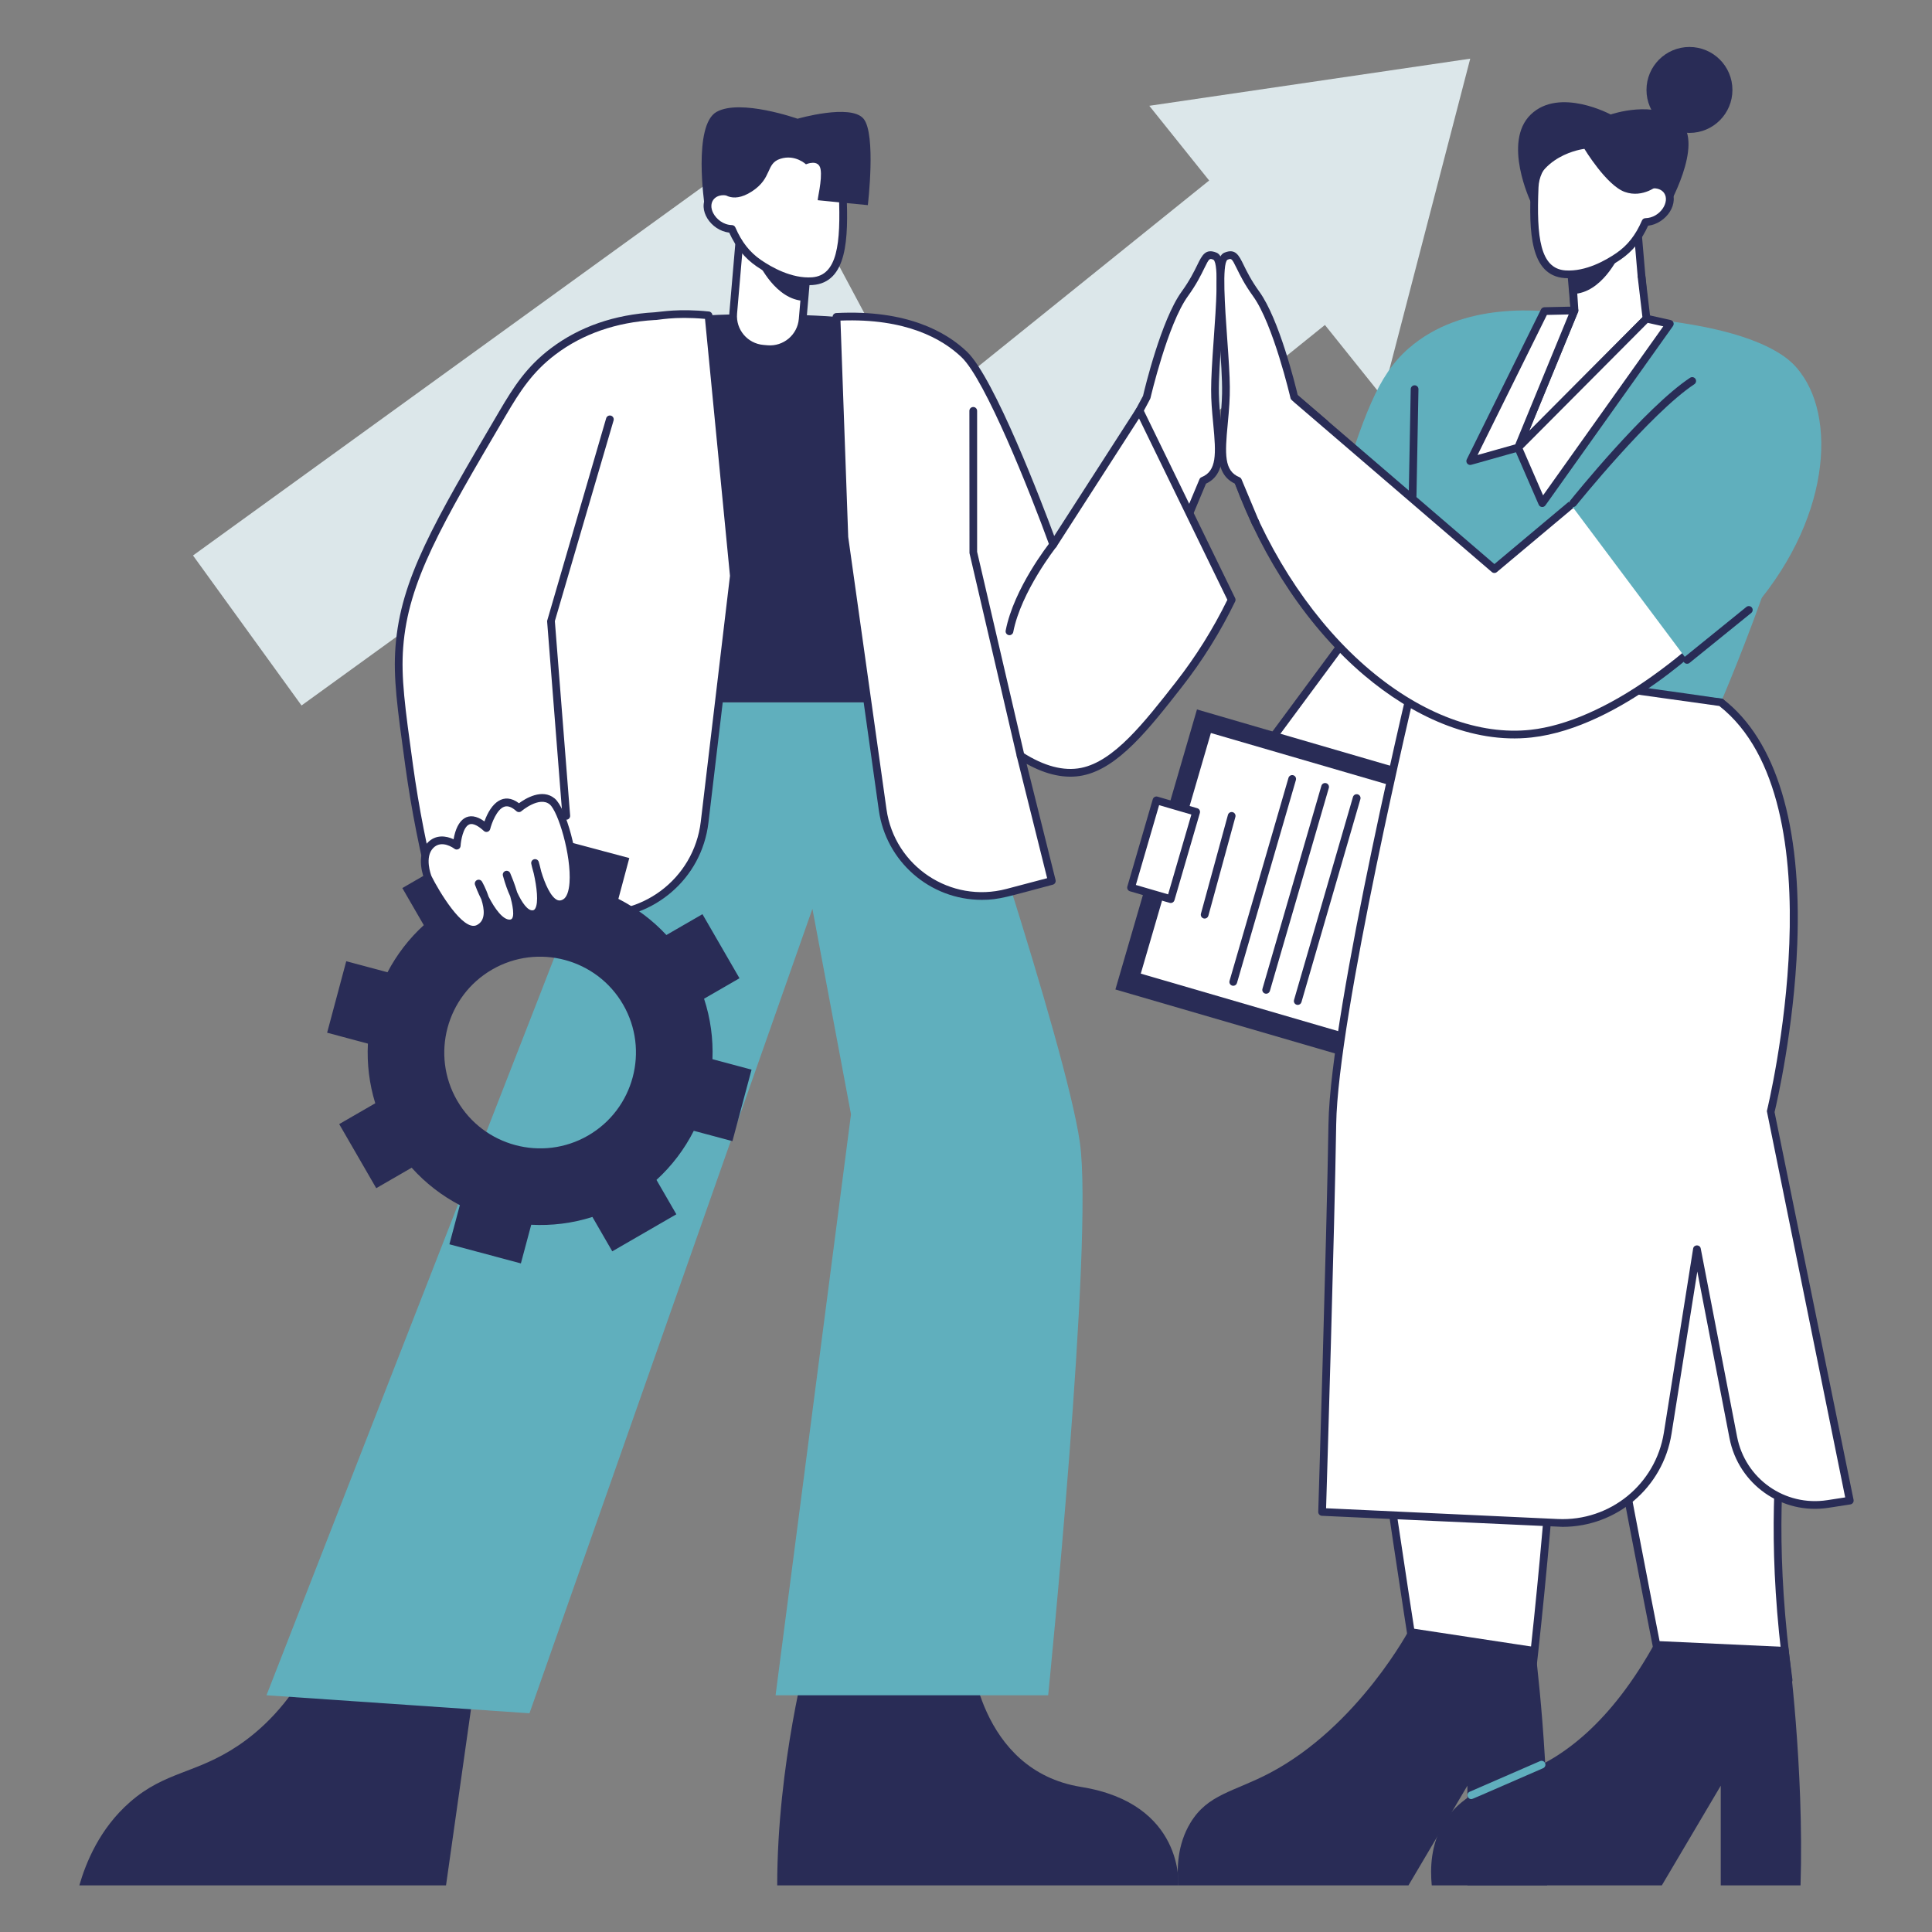 <?xml version="1.0" encoding="UTF-8"?> <svg xmlns="http://www.w3.org/2000/svg" id="Collaboration" viewBox="0 0 2000 2000"><rect x="0" y="0" width="2000" height="2000" fill="#808080" stroke="none"/><defs><style>.cls-1{fill:#60afbd;}.cls-1,.cls-2,.cls-3,.cls-4{stroke-width:0px;}.cls-2{fill:#292c56;}.cls-3{fill:#dce7ea;}.cls-4{fill:#fff;}</style></defs><path class="cls-3" d="M1521.98,60.74c-110.74,16.26-221.49,32.52-332.23,48.78l61.96,77.33-300.91,242.34-153.08-286.74L199.8,575.04l112.34,155.27,419.97-303.83,158.65,297.17,480.8-387.24,59.45,74.2c30.33-116.62,60.65-233.25,90.97-349.87Z"></path><path class="cls-4" d="M1585.1,337.53c-53.93-8.03-83.36,6.76-97.37,16.4-17.42,11.98-39.91,35.88-69.41,188.4-8.8,45.49-14.54,83.38-18.13,109.42-55.92,75.61-111.83,151.23-167.75,226.84,10.8,18.43,21.6,36.85,32.41,55.28,51.07-22.69,142.76-72.23,217.31-171.56,133.84-178.32,109.47-379.91,102.94-424.78Z"></path><path class="cls-2" d="M1261.4,935.9l-32.41-55.28c-.81-1.38-.72-3.11.23-4.4l167.15-226.02c4.98-36.01,11.05-72.55,18.02-108.62,29.24-151.19,52.02-177.83,71.06-190.94,25.37-17.45,59.09-23.2,100.23-17.06,1.74.26,3.11,1.63,3.37,3.38,10.62,72.92,21.78,260.57-103.7,427.76-55.65,74.15-131.34,133.91-218.89,172.82-1.85.82-4.04.13-5.08-1.63ZM1237.23,878.85l29.26,49.91c84.92-38.38,158.34-96.71,212.48-168.85,122.01-162.57,112.93-344.9,102.6-418.84-37.73-5.12-68.53.31-91.57,16.16-12.82,8.82-36.68,25.23-67.74,185.86-7.02,36.27-13.1,73.01-18.09,109.21-.22,1.61.28.45-166.93,226.55Z"></path><path class="cls-1" d="M1458.44,360.41c-33.03,28.68-46.57,70.81-73.66,155.08-15.44,48.04-24.85,88.63-30.5,116.24,46.3,7.27,92.6,14.54,138.9,21.82,32.48-70.88,64.95-141.77,97.43-212.65,13.93-38.27,27.86-76.54,41.79-114.81-37.37-6.37-118.24-14.05-173.95,34.33Z"></path><path class="cls-4" d="M1257.78,265.23c-13.13-5.37-9.74,9.18-31.35,39.07-21.6,29.89-39.4,106.94-39.4,106.94-8.8,16.38-17.6,32.76-26.4,49.14l66.34,81.22c6.13-14.65,12.26-29.29,18.39-43.94,26.13-10.59,13.26-47.44,12.42-90.23-.85-42.79,13.13-136.83,0-142.2Z"></path><path class="cls-2" d="M1223.88,544.13l-66.34-81.21c-1.02-1.25-1.19-3-.43-4.43l26.14-48.67c1.74-7.42,18.8-78.62,39.93-107.86,8.44-11.67,12.94-20.89,16.23-27.62,4.95-10.13,8.54-17.44,19.87-12.81h0c10.16,4.15,9.4,30.16,5.23,88.5-1.49,20.91-3.04,42.54-2.74,57.32.82,41.55,13.96,80.65-13.35,93.34l-17.77,42.45c-1.16,2.78-4.88,3.32-6.79.99ZM1165.43,459.92l60.43,73.98,15.82-37.79c.41-.98,1.2-1.76,2.19-2.16,15.89-6.44,15.02-24.1,12.1-54.75-2.84-29.87-3.24-36.19.59-89.74,2.16-30.3,5.43-76.07-.35-80.55-4.11-1.68-4.38-1.72-9.59,8.95-3.42,6.99-8.09,16.56-16.93,28.79-20.88,28.89-38.56,104.73-38.74,105.49-.18.81.09.13-25.5,47.78ZM1256.27,268.94h0ZM1256.17,268.89s0,0,0,0h0Z"></path><rect class="cls-2" x="1189.01" y="782.91" width="389.23" height="301.93" transform="translate(316.48 -349.77) rotate(16.24)"></rect><rect class="cls-4" x="1206.79" y="794.63" width="329.73" height="267.44" transform="translate(314.45 -346.64) rotate(16.24)"></rect><path class="cls-2" d="M1492.54,1106.85l-317.69-92.4c-2.12-.62-3.34-2.84-2.72-4.96l74.81-256.77c.61-2.1,2.8-3.34,4.96-2.72l316.57,92.24c2.12.62,3.34,2.84,2.72,4.96l-74.81,256.77c-.5,1.71-2.06,2.88-3.84,2.88ZM1180.93,1007.89l308.89,90,72.57-249.08-308.89-90-72.57,249.08Z"></path><rect class="cls-4" x="1157.54" y="858.27" width="94.04" height="42.78" transform="translate(23.06 1790.06) rotate(-73.76)"></rect><path class="cls-2" d="M1211.95,934.79c-.89,0-.07.15-42.2-12.13-2.12-.62-3.34-2.84-2.72-4.96l26.31-90.29c.61-2.1,2.8-3.34,4.96-2.72l41.08,11.97c2.12.62,3.34,2.84,2.72,4.96l-26.31,90.29c-.5,1.71-2.06,2.88-3.84,2.88ZM1175.83,916.1l33.4,9.73,24.07-82.61-33.4-9.73-24.07,82.61Z"></path><path class="cls-2" d="M1247.06,950.9c-2.65,0-4.55-2.52-3.86-5.05l27.96-102.3c.58-2.13,2.78-3.37,4.91-2.8,2.13.58,3.39,2.78,2.8,4.91l-27.96,102.3c-.49,1.78-2.1,2.95-3.86,2.95Z"></path><path class="cls-2" d="M1276.66,1020.48c-2.67,0-4.59-2.56-3.84-5.12l61-210.11c.62-2.12,2.83-3.35,4.96-2.72,2.12.61,3.34,2.83,2.73,4.95l-61,210.11c-.51,1.75-2.11,2.89-3.84,2.89Z"></path><path class="cls-2" d="M1310.73,1028.7c-2.67,0-4.59-2.56-3.84-5.12l61-210.11c.62-2.12,2.83-3.34,4.96-2.72,2.12.61,3.34,2.83,2.73,4.96l-61,210.11c-.51,1.75-2.11,2.88-3.84,2.88Z"></path><path class="cls-2" d="M1343.42,1040.27c-2.67,0-4.59-2.56-3.84-5.12l61-210.11c.62-2.12,2.83-3.35,4.96-2.73,2.12.61,3.34,2.83,2.73,4.96l-61,210.11c-.51,1.75-2.11,2.89-3.84,2.89Z"></path><rect class="cls-4" x="1627.09" y="219.43" width="72.17" height="134.89" transform="translate(3344.81 430.1) rotate(175.08)"></rect><path class="cls-2" d="M1633,361.17c-2.06,0-3.81-1.58-3.98-3.66l-11.56-134.39c-.19-2.2,1.44-4.14,3.64-4.33l71.9-6.19c2.19-.19,4.14,1.44,4.33,3.64l11.56,134.39c.19,2.2-1.44,4.14-3.64,4.33l-72.24,6.2ZM1625.77,226.41l10.88,126.43,63.93-5.5-10.88-126.43-63.93,5.5Z"></path><path class="cls-1" d="M1632.39,326.08s212.25-1.21,236.55,70.47c24.3,71.68-87.48,330.48-87.48,330.48h-311.04s-18.22-320.16,0-360.55c18.22-40.4,161.97-40.4,161.97-40.4Z"></path><path class="cls-2" d="M836.42,1709.08s-31.85,116.56-31.85,242.67h415.28s6.37-84.71-100.64-101.91c-107-17.2-114.65-140.76-114.65-140.76h-168.15Z"></path><path class="cls-2" d="M492.92,1731.61l-31.2,220.14H82.11c6.83-23.46,20.88-58.64,52.45-86.26,36.47-31.91,68.17-29.11,111.78-58.32,22.03-14.75,52.48-41.28,78.57-91.53,56,5.33,112.01,10.65,168.01,15.98Z"></path><path class="cls-1" d="M983.61,727.03s119.68,353.56,134.26,455.62c14.58,102.06-32.8,572.26-32.8,572.26h-282.19l78.07-601.42c-13.31-70.89-26.63-141.78-39.94-212.67-97.63,277.59-195.27,555.17-292.9,832.76-90.74-6.22-181.48-12.44-272.23-18.66,398.19-1020.88,324.59-828.59,396.7-1027.89h311.04Z"></path><path class="cls-4" d="M1468.18,683.28s-74.98,404.05-71.17,518.43c3.81,114.38,71.17,537.57,71.17,537.57h116.92c10-87.82,17.39-170.03,22.87-245.91,7.9-109.36,11.32-188.63-30.5-299.28,32.71-155.68,65.42-311.37,98.13-467.05l-207.42-43.75Z"></path><path class="cls-2" d="M1585.1,1743.27h-116.92c-1.97,0-3.64-1.43-3.95-3.37-.67-4.23-67.44-424.75-71.21-538.06-3.78-113.5,70.48-515.24,71.23-519.29.41-2.22,2.59-3.65,4.76-3.18l207.42,43.75c2.16.46,3.54,2.57,3.09,4.74l-97.88,465.9c40.68,108.19,38.6,185.56,30.34,299.89-5.91,81.75-13.61,164.54-22.89,246.07-.23,2.02-1.94,3.55-3.97,3.55ZM1471.6,1735.27h109.93c9.09-80.27,16.64-161.74,22.46-242.2,8.21-113.62,10.28-190.36-30.25-297.58-.66-1.75-.61-.16,97.13-465.37l-199.49-42.08c-7.79,42.52-73.91,406.98-70.36,513.53,3.58,107.44,64.22,493.45,70.59,533.7Z"></path><path class="cls-4" d="M1781.46,727.03c12.38,17.33,28.94,44.32,40.02,80.08,25.06,80.87,2.35,113.93-16.67,375.53,9.5,18.62,22.51,47.31,32.41,83.88,40.06,147.96-20.89,216.33,14.3,472.75h-129.68c-43.29-219.31-85.68-449.33-92.89-491.82-19.31-113.7-34.38-286.78-7.62-531.87,53.38,3.82,106.76,7.63,160.14,11.45Z"></path><path class="cls-2" d="M1851.52,1743.27h-129.68c-1.91,0-3.55-1.35-3.92-3.23-44.05-223.15-86.29-452.9-92.91-491.92-26.59-156.58-29.17-335.9-7.65-532.97.23-2.14,2.09-3.77,4.26-3.55l160.14,11.45c1.19.08,2.28.7,2.97,1.66,18.06,25.27,31.71,52.6,40.58,81.22,25.35,81.83,2.63,114.68-16.42,375.89,13.59,26.81,24.43,54.95,32.2,83.65,40.21,148.53-20.64,217.93,14.41,473.26.33,2.4-1.53,4.54-3.96,4.54ZM1725.13,1735.27h121.81c-33.79-252.25,25.86-322.02-13.59-467.71-7.72-28.53-18.53-56.49-32.11-83.11-.33-.65-.48-1.38-.43-2.11,19-261.31,41.58-294.22,16.84-374.06-8.44-27.23-21.34-53.26-38.36-77.41l-154.41-11.04c-20.98,194.83-18.29,372.1,8,526.94,6.59,38.8,48.44,266.41,92.24,488.48Z"></path><path class="cls-2" d="M1588.9,1705.05s16.54,124.94,12.73,246.7h-82.6v-103.19l-61,103.19h-238.17c-1.67-17.37-1.17-42.15,12.38-64.64,18.05-29.95,44.92-32.07,82.18-51.68,92.06-48.46,145.36-150,145.36-150l129.13,19.62Z"></path><path class="cls-2" d="M1851.18,1705.05s16.54,124.94,12.73,246.7h-82.6v-103.19l-61,103.19h-238.17c-1.67-17.37-1.17-42.15,12.38-64.64,20.2-33.52,57.83-42.26,82.18-51.68,39.19-15.17,90.11-49.81,137.64-136.68,45.62,2.1,91.23,4.2,136.85,6.3Z"></path><path class="cls-4" d="M1468.18,683.28s-87.05,360.21-88.96,480.3c-1.91,120.09-10.59,401.59-10.59,401.59,81.25,3.77,162.51,7.54,243.76,11.31,56.1,2.6,105.19-37.37,114-92.83,10.09-63.48,20.18-126.96,30.27-190.44,12.54,64.92,25.07,129.84,37.61,194.76,8.8,45.58,52.07,76.04,97.95,68.95,7.55-1.17,15.11-2.33,22.66-3.5l-81.97-402.22s80.09-322.19-51.45-424.16l-313.28-43.75Z"></path><path class="cls-2" d="M1617.59,1580.6l-249.14-11.44c-2.18-.1-3.88-1.94-3.81-4.12.09-2.81,8.71-282.84,10.59-401.52,1.89-119.16,88.2-477.57,89.07-481.18.48-2,2.42-3.3,4.44-3.02,314.56,43.93,313.84,43.51,315.18,44.55,54.85,42.52,81.34,130.22,76.6,253.63-3.35,87.41-21.32,164.66-23.5,173.76l81.79,401.35c.45,2.22-1.04,4.4-3.31,4.75l-22.66,3.5c-48.22,7.46-93.23-24.23-102.49-72.14l-33.3-172.44-26.7,167.99c-8.86,55.76-56.83,96.32-112.75,96.32ZM1372.76,1561.35l239.82,11.13c54.2,2.54,101.36-35.95,109.87-89.46l30.27-190.44c.7-4.39,7.03-4.53,7.88-.13l37.61,194.76c8.43,43.66,49.47,72.56,93.41,65.75l18.52-2.86-81.09-399.88c.79-3.19,77.61-319.44-49.19-419.38l-308.62-43.1c-8.99,37.62-86.22,363.94-88,475.89-1.76,111.04-9.41,363.13-10.47,397.71Z"></path><path class="cls-2" d="M821.64,326.08c-186.26-7.17-247.62,32.23-267.19,72.45,0,0-22.68,46.62,118.12,328.5h311.04s18.23-320.16,0-360.55c-18.22-40.4-161.97-40.4-161.97-40.4Z"></path><path class="cls-4" d="M1759.21,411.24c-70.74,59.31-141.49,118.61-212.23,177.92-69.05-59.31-138.1-118.61-207.15-177.92l-58.33,86.42c62.25,168.93,193.48,273.99,303.6,261.79,91.16-10.1,183.71-102.31,188.08-106.75,27.16-27.56,45.52-54.37,57.19-73.71-23.72-55.92-47.44-111.83-71.17-167.75Z"></path><path class="cls-2" d="M1412.77,699.53c-57.21-48.27-105.17-119.48-135.02-200.49-.44-1.21-.28-2.55.44-3.62l58.33-86.42c1.37-2.02,4.15-2.32,5.92-.8l204.57,175.71,209.63-175.74c2.04-1.71,5.2-.99,6.25,1.5l71.17,167.75c.5,1.18.41,2.53-.26,3.63-16.34,27.09-35.77,52.14-57.76,74.45-3.92,3.98-97.12,97.57-190.49,107.92-62.36,6.91-124.26-22.97-172.77-63.89ZM1285.97,498.19c29.43,78.94,76.24,148.21,131.96,195.22,54.4,45.9,113.62,67.95,166.73,62.06,36.78-4.07,79.91-23.02,124.71-54.78,48.43-34.34,85.59-71.35,116.52-122.03l-68.26-160.89-208.09,174.45c-1.5,1.26-3.69,1.24-5.18-.03l-203.74-174.99-54.66,80.99Z"></path><path class="cls-1" d="M1746.5,358.5c-42.79,51.05-85.57,102.09-128.36,153.14,42.77,57.17,85.55,114.35,128.32,171.52,25.77-21.43,51.54-42.85,77.31-64.28,77.69-98.04,75.91-205.97,28.03-245.94-32.9-27.46-83.45-19.4-105.3-14.44Z"></path><path class="cls-4" d="M1179.62,425.04c-29.77,46.23-59.53,92.47-89.3,138.7-13.2-36.33-64.16-170.06-92.1-196.77-13.13-12.56-51.03-43.08-132.32-38.92l8.16,228.07,39.66,282.16c8.65,61.51,69.08,101.67,129.14,85.81l45.97-12.14-32.32-129.58c22.35,14.3,44.07,20.36,63.45,16.47,35.35-7.09,67.31-47.94,100.4-90.23,26.58-33.98,43.9-65.5,54.65-87.69-31.8-65.3-63.6-130.59-95.39-195.89Z"></path><path class="cls-2" d="M1016.43,931.52c-54.13,0-99.25-39.98-106.66-92.68l-39.7-282.57-8.16-228.07c-.08-2.18,1.61-4.03,3.79-4.14,73.28-3.74,114.03,19.7,135.29,40.03,28.35,27.11,77.94,157.43,90.32,190.75l84.96-131.95c1.63-2.53,5.56-2.46,6.96.41l95.39,195.88c.54,1.1.54,2.39,0,3.49-15.18,31.34-33.72,61.09-55.1,88.41-33.92,43.36-65.96,84.31-102.76,91.69-17.75,3.55-37.23-.49-58.03-12.03l29.99,120.24c.53,2.12-.74,4.28-2.86,4.84-46.76,12.34-55.25,15.7-73.43,15.7ZM878.06,555.77l39.63,281.95c8.31,59.11,66.44,97.74,124.15,82.5l42.16-11.13-31.36-125.75c-.87-3.49,2.97-6.29,6.04-4.34,22.14,14.18,42.5,19.53,60.51,15.92,33.9-6.8,65.05-46.61,98.03-88.77,20.63-26.37,38.57-55.04,53.35-85.22l-91.43-187.74-85.45,132.72c-1.79,2.77-5.99,2.31-7.12-.8-20.83-57.32-66.67-171.88-91.11-195.25-19.74-18.88-57.43-40.62-125.41-37.99l8.02,223.9Z"></path><rect class="cls-4" x="762.01" y="220.84" width="72.17" height="140.65" rx="33.93" ry="33.93" transform="translate(27.9 -67.35) rotate(4.92)"></rect><path class="cls-2" d="M797.14,365.54c-2.17,0-3.36-.15-7.57-.51-20.88-1.79-36.33-20.15-34.54-41.04l6.24-72.52c1.79-20.84,20.2-36.31,41.04-34.54l4.29.37c20.89,1.79,36.33,20.16,34.54,41.04l-6.24,72.52c-1.7,19.74-18.31,34.68-37.76,34.68ZM794.55,357.43c16.42,1.41,30.97-10.81,32.38-27.26l6.24-72.52c1.42-16.48-10.77-30.96-27.25-32.39l-4.29-.37c-16.37-1.39-30.97,10.81-32.38,27.26l-6.24,72.52c-1.42,16.48,10.77,30.96,27.25,32.39l4.29.37Z"></path><path class="cls-4" d="M872.36,200.93c-.47-11.25-5.39-21.85-13.64-29.51-8.01-7.44-19.71-15.47-34.99-18.71-6.98-1.48-22.39-4.67-39.46,2.73-.87.38-17.55,7.84-26.64,23.03-3.51,5.86-5.65,12.55-6.52,19.72-6.53-.62-12.61,1.57-16.04,6.48-8.71,12.48,5.12,31.96,22.51,32.35,7.29,16.88,16.53,27.59,27.84,35.38,12.27,8.45,33.68,20.29,55.52,18.67,30.65-2.27,33.51-40.65,31.43-90.13Z"></path><path class="cls-2" d="M783.14,275.68c-12.26-8.44-21.28-19.56-28.25-34.86-18.99-2.26-33.4-23.7-23.1-38.45,3.47-4.96,9.24-7.91,15.89-8.25,1.18-6.5,3.37-12.45,6.52-17.7,9.87-16.49,27.74-24.32,28.49-24.65,18.36-7.95,34.83-4.46,41.87-2.97,13.48,2.86,25.89,9.48,36.88,19.7,9.1,8.44,14.39,19.9,14.91,32.27h0c1.95,46.25.83,91.63-35.13,94.29-20.53,1.51-41.3-7.8-58.09-19.37ZM738.25,220.47c3.09,6.09,10.29,12.33,19.42,12.54,1.56.04,2.96.98,3.58,2.41,6.48,15.02,14.88,25.71,26.44,33.67,10.72,7.38,31.86,19.5,52.96,17.98,26.02-1.93,29.9-34.32,27.72-85.97h0c-.43-10.25-4.82-19.75-12.36-26.74-9.92-9.21-21.06-15.18-33.1-17.73-6.29-1.34-21.02-4.46-37.04,2.48-.17.07-16.25,7.12-24.8,21.41-3.14,5.25-5.15,11.35-5.98,18.14-.26,2.15-2.15,3.79-4.35,3.5-11.43-1.06-17.67,8.08-12.48,18.31Z"></path><path class="cls-2" d="M785.41,272.39s17.44,38.21,47.15,39.07l1.74-20.25s-30.41-.43-48.89-18.82Z"></path><path class="cls-4" d="M1371.66,438.58l-31.83-27.34s-17.79-77.04-39.4-106.94c-21.6-29.89-18.22-44.44-31.35-39.07-13.13,5.37.85,99.41,0,142.2s-13.72,79.64,12.42,90.23l18.39,43.94,71.77-103.02Z"></path><path class="cls-2" d="M1299.89,545.6c-1.56,0-3.05-.92-3.69-2.46l-17.77-42.45c-27.3-12.67-14.17-51.37-13.35-93.34.29-14.77-1.25-36.4-2.74-57.32-4.17-58.35-4.93-84.35,5.23-88.5,11.36-4.64,14.92,2.68,19.87,12.81,3.29,6.73,7.79,15.95,16.23,27.62,20.54,28.43,37.24,96.52,39.75,107.1l30.84,26.48c1.68,1.44,1.87,3.96.43,5.64-1.44,1.68-3.96,1.88-5.64.43-33.61-28.86-32.69-27.62-33.12-29.47-.18-.76-17.86-76.6-38.74-105.49-8.84-12.23-13.52-21.8-16.93-28.79-5.24-10.72-5.48-10.63-9.66-8.92-5.72,4.29-2.45,50.17-.28,80.53,3.51,49.14,3.73,56.72.59,89.74-2.92,30.65-3.8,48.3,12.1,54.75.99.4,1.78,1.18,2.19,2.16l18.39,43.94c1.1,2.63-.84,5.54-3.69,5.54Z"></path><path class="cls-4" d="M733.48,326.43c-35.93-3.67-55.57,1.56-55.57.83-25.26,1.43-67.21,7.78-105.14,36.4-24.87,18.77-38.04,39.59-52.45,64.1-67.89,115.51-101.71,173.28-106.92,242.01-2.4,31.72,1.78,62.05,10.15,122.73,7.76,56.23,18.28,102.39,26.69,134.71,24.33-2.02,48.67-4.05,73-6.07-.98,3.16-1.95,6.32-2.92,9.48,27.39,4.86,54.79,9.73,82.18,14.59,61.52,10.92,119.56-32.15,126.92-94.2,10.09-84.95,20.18-169.91,30.27-254.86-8.74-89.9-17.47-179.81-26.21-269.71Z"></path><path class="cls-2" d="M621.86,950.93c-13.36,0-12.76-.49-102.24-16.37-2.36-.42-3.83-2.82-3.12-5.11l1.18-3.84-67.11,5.58c-1.99.2-3.71-1.09-4.2-2.98-11.49-44.2-20.5-89.67-26.78-135.17-8.4-60.88-12.62-91.43-10.18-123.57,5.3-69.91,39.44-128,107.46-243.73,14.91-25.36,28.31-46.27,53.49-65.26,29.58-22.32,65.69-34.84,107.32-37.2,7.44-.54,24.92-4.01,56.21-.82,1.89.2,3.39,1.7,3.57,3.59l26.2,270.57-30.27,254.86c-7.03,59.22-57.45,99.44-111.54,99.44ZM525.48,927.47l77.72,13.8c59.32,10.52,115.15-30.91,122.25-90.73l30.22-254.43-25.85-266c-32.72-2.94-48.87,1.54-52.29,1.19-39.76,2.36-74.2,14.32-102.35,35.56-24,18.11-36.96,38.35-51.41,62.93-67.39,114.67-101.22,172.22-106.38,240.28-2.37,31.29,1.8,61.56,10.12,121.88,6.08,44.07,14.74,88.12,25.75,130.99l69.64-5.79c2.75-.27,5,2.41,4.15,5.16l-1.59,5.16Z"></path><path class="cls-2" d="M765.52,1012.68l-38.34-66.33-37.33,21.57c-14.45-15.53-31.33-28.08-49.7-37.41l11.3-42.23-74.01-19.8-11.42,42.71c-20.36-.82-40.98,1.83-60.99,8.19l-22.2-38.41-66.33,38.34,22.2,38.41c-15.5,14.16-28.09,30.71-37.55,48.75l-42.71-11.42-19.8,74.01,42.23,11.3c-1.1,20.58,1.36,41.46,7.6,61.74l-37.33,21.57,38.34,66.33,36.67-21.19c14.4,16.07,31.37,29.06,49.89,38.77l-10.83,40.49,74.01,19.8,10.7-40.01c21.11,1.13,42.56-1.47,63.34-8.08l20.57,35.59,66.33-38.34-20.57-35.59c16.1-14.7,29.06-31.99,38.62-50.84l40.01,10.7,19.8-74.01-40.49-10.83c.84-20.9-1.95-42.08-8.68-62.58l36.67-21.19ZM608.79,1175.51c-47.38,27.38-108.2,11.11-135.58-36.27-27.38-47.38-11.11-108.2,36.26-135.58,47.38-27.38,108.2-11.11,135.58,36.27,27.38,47.38,11.11,108.2-36.27,135.58Z"></path><path class="cls-4" d="M443.04,908.68s-8.97-21.66,2.5-33.57c11.47-11.9,27.27.3,27.27.3,0,0,2.45-44.21,30.77-18.2,0,0,10.18-41.72,33.62-20.55,0,0,20.98-18.2,34.45-7,13.47,11.2,33.75,92.31,13.6,104.67-20.16,12.35-31.36-40.95-31.36-40.95,0,0,14.6,49.94-1.43,52.87-16.02,2.93-27.99-40.79-27.99-40.79,0,0,21.29,49.23,3.9,50.49-17.39,1.26-32.87-41.27-32.87-41.27,0,0,20.89,36.06-.18,46.57-21.07,10.51-52.28-52.57-52.28-52.57Z"></path><path class="cls-2" d="M490.31,966.43c-19.45,0-42.23-38.55-50.85-55.98-.04-.08-.08-.16-.11-.24-.41-.98-9.82-24.24,3.31-37.87,8.49-8.82,19.39-7.07,26.9-3.53,3.51-20.81,15.18-30.68,31.94-18.49,6.8-19.2,19.84-30.82,35.76-18.8,6.63-4.89,24.04-15.66,36.94-4.94,12.02,10,25.32,60.04,23.32,87.77-.86,11.9-4.29,19.77-10.2,23.39-7.2,4.42-15.66,3.46-23.4-7.59-.09,8.78-2.03,18.44-10.76,20.03-1.74.32-7.33.67-14.03-5.77.12,8.05-2.46,14.95-10.49,15.53-7.5.61-14.37-4.94-20.1-12.22-1.26,12.18-10.5,18.72-18.25,18.72ZM446.7,907.05c7.39,14.88,32.65,57.66,46.84,50.62,9.45-4.71,7.98-16.52,4.76-26.58-3.63-7.22-5.96-13.4-6.55-15.05-.71-1.95.19-4.11,2.06-4.99,1.88-.87,4.12-.17,5.15,1.62.29.5,4.04,7.04,6.8,15.48,6.35,12.44,15.02,24.46,22.32,23.81,6.18-.45,1.76-18.14.11-24.06-2.61-5.62-5.18-12.64-7.57-21.39-.55-2.02.55-4.13,2.53-4.83,1.98-.69,4.16.25,5,2.19,1.22,2.83,4.54,10.79,7.22,19.84,4.93,10.73,11.05,19.52,16.38,18.61.63-.12,1.46-.41,2.25-1.7,3.73-6.04,1.61-22.75-1.43-36.29-1.49-5.07-2.35-8.96-2.59-10.12-.44-2.11.86-4.18,2.94-4.7,2.09-.52,4.21.69,4.81,2.76.34,1.15,1.4,4.89,2.56,9.96,3.69,12.34,9.83,26.53,16.63,29.46,1.26.54,3.28,1.05,6.24-.76,3.48-2.13,5.75-8.22,6.39-17.14,2.05-28.41-11.83-73.87-20.46-81.04-10.7-8.87-29.09,6.79-29.28,6.95-1.53,1.32-3.8,1.3-5.3-.05-4.59-4.15-8.7-5.71-12.23-4.61-8.09,2.49-13.55,17.93-14.82,23.14-.72,2.94-4.34,4.07-6.59,2-4.43-4.06-10.62-8.53-15.05-6.73-6.51,2.65-8.75,17.29-9.02,22.21-.18,3.23-3.91,4.9-6.44,2.94-.52-.4-13.14-9.83-21.94-.69-9.12,9.47-2.34,27.59-1.72,29.16Z"></path><path class="cls-2" d="M746.55,198.22s10.12,13.99,31.73,0c21.6-13.99,14.14-28.92,29.55-33.84,15.41-4.92,26.48,5.72,26.48,5.72,0,0,13.23-5.88,15.14,5.08,1.91,10.96-3.65,31.93-2.86,32.09.79.16,51.79,5.08,51.79,5.08,0,0,8.74-73.55-4.45-89.44-13.18-15.89-68.31,0-68.31,0,0,0-59.25-20.95-83.88-7.06-24.62,13.89-12.39,96.5-12.39,96.5,0,0,5.01-16.35,17.2-14.13Z"></path><polygon class="cls-4" points="1628.31 296.87 1629.92 321.37 1571.55 463.35 1704.45 329.82 1699.39 286.88 1628.31 296.87"></polygon><path class="cls-2" d="M1567.85,461.83l58.02-141.12-1.55-23.58c-.14-2.2,1.53-4.11,3.73-4.25,2.18-.14,4.11,1.52,4.25,3.73,1.74,26.49,1.82,25.07,1.32,26.29l-50.73,123.39,117.36-117.91-4.83-41.02c-.26-2.2,1.31-4.18,3.5-4.44,2.19-.27,4.18,1.31,4.44,3.5l5.06,42.94c.14,1.21-.28,2.43-1.14,3.29l-132.9,133.53c-3.04,3.05-8.2-.29-6.54-4.34Z"></path><path class="cls-4" d="M1588.65,193.77c.47-11.25,5.39-21.85,13.64-29.51,8.01-7.44,19.71-15.47,34.99-18.71,6.98-1.48,22.39-4.67,39.46,2.73.87.38,17.55,7.84,26.64,23.03,3.51,5.86,5.65,12.55,6.52,19.72,6.53-.62,12.61,1.57,16.04,6.48,8.71,12.48-5.12,31.96-22.51,32.35-7.29,16.88-16.53,27.59-27.84,35.38-12.27,8.45-33.68,20.29-55.52,18.67-30.65-2.27-33.51-40.65-31.43-90.13Z"></path><path class="cls-2" d="M1619.78,287.89c-35.96-2.66-37.07-48.04-35.12-94.29.52-12.37,5.82-23.83,14.91-32.27,10.99-10.21,23.4-16.83,36.88-19.69,7.04-1.49,23.51-4.99,41.88,2.97.76.33,18.68,8.27,28.48,24.64,3.15,5.26,5.33,11.2,6.52,17.7,6.65.34,12.42,3.29,15.89,8.26,10.34,14.8-4.17,36.2-23.1,38.45-6.98,15.3-16,26.41-28.25,34.86-16.84,11.59-37.59,20.88-58.09,19.37ZM1638.11,149.47c-12.05,2.55-23.18,8.52-33.1,17.72-7.54,7-11.93,16.5-12.36,26.75h0c-2.17,51.65,1.71,84.05,27.72,85.98,21.11,1.53,42.24-10.59,52.96-17.98,11.55-7.95,19.95-18.65,26.43-33.67.62-1.43,2.02-2.38,3.58-2.41,15.1-.34,25.73-16.87,19.32-26.06-2.44-3.5-7.07-5.27-12.38-4.79-2.16.24-4.09-1.34-4.35-3.5-.83-6.8-2.85-12.91-5.98-18.15-8.5-14.2-24.64-21.34-24.81-21.41-12.46-5.4-24.43-5.17-37.03-2.48ZM1588.65,193.77h.04-.04Z"></path><path class="cls-2" d="M1675.6,265.23s-17.44,38.21-47.15,39.07l-1.74-20.25s30.41-.43,48.89-18.82Z"></path><path class="cls-4" d="M1629.92,321.37c-10.37.23-20.73.46-31.1.69l-76.84,155.27,49.56-13.98c19.46-47.33,38.92-94.65,58.38-141.98Z"></path><path class="cls-2" d="M1521.98,481.32c-2.95,0-4.9-3.11-3.59-5.77l76.84-155.27c.66-1.34,2.01-2.19,3.5-2.23l31.1-.69c2.7-.16,4.92,2.76,3.79,5.52l-58.38,141.98c-.47,1.14-1.43,2-2.61,2.33-50.6,14.27-49.78,14.12-50.65,14.12ZM1601.33,326l-71.77,145.03,39.03-11,55.31-134.52-22.56.5Z"></path><polygon class="cls-4" points="1571.55 463.35 1596.54 520.85 1728.58 335.23 1704.45 329.82 1571.55 463.35"></polygon><path class="cls-2" d="M1592.87,522.44l-24.99-57.5c-.65-1.5-.32-3.25.83-4.41l132.9-133.53c.97-.98,2.37-1.39,3.71-1.08l24.14,5.41c2.78.62,4.04,3.89,2.38,6.22l-132.04,185.62c-1.81,2.54-5.69,2.12-6.93-.73ZM1576.3,464.25l21.09,48.52,124.45-174.95-16.11-3.61-129.43,130.04Z"></path><path class="cls-2" d="M1716.79,191.48s-15.73,14.04-34.79,7.21c-19.06-6.83-41.83-44.59-41.83-44.59,0,0-51.26,5.72-55.49,55.07,0,0-29.65-62.06,0-90.65,29.65-28.59,82.68,0,82.68,0,0,0,46.31-16.1,71.94,7.2,25.63,23.3-13.94,91.2-13.94,91.2,0,0,10.03-19-8.56-25.45Z"></path><circle class="cls-2" cx="1748.92" cy="93.11" r="44.48"></circle><path class="cls-2" d="M1056.52,786.37c-1.82,0-3.46-1.25-3.89-3.09l-49.02-210.69-.1-147.26c0-2.21,1.79-4,4-4s4,1.79,4,4v145.89l48.91,210.24c.58,2.51-1.32,4.91-3.9,4.91Z"></path><path class="cls-2" d="M1045,657.55c-2.51,0-4.41-2.29-3.93-4.76,8.46-43.78,44.59-89.61,46.12-91.54,1.37-1.73,3.88-2.02,5.62-.64,1.73,1.38,2.02,3.89.64,5.62-.36.46-36.45,46.25-44.53,88.07-.37,1.91-2.04,3.24-3.92,3.24Z"></path><path class="cls-2" d="M586.21,848.6c-2.07,0-3.82-1.59-3.98-3.69l-15.88-202.06,61.15-209.86c.62-2.12,2.85-3.33,4.96-2.71,2.12.62,3.34,2.84,2.72,4.96l-60.79,207.71,15.82,201.33c.18,2.3-1.63,4.31-3.99,4.31Z"></path><path class="cls-2" d="M1462.33,517.54h-.08c-2.21-.04-3.97-1.87-3.93-4.07l2.07-110.68c.04-2.21,1.88-3.95,4.07-3.93,2.21.04,3.97,1.87,3.93,4.07l-2.07,110.68c-.04,2.18-1.82,3.93-4,3.93Z"></path><path class="cls-2" d="M1628.46,524.85c-3.3,0-5.24-3.86-3.12-6.5,3.15-3.93,77.72-96.47,124.22-127.28,1.84-1.22,4.32-.71,5.54,1.12,1.22,1.84.72,4.32-1.12,5.55-45.46,30.12-121.64,124.67-122.4,125.62-.79.98-1.95,1.5-3.12,1.5Z"></path><path class="cls-2" d="M1746.46,687.16c-3.74,0-5.46-4.73-2.52-7.11l63.9-51.74c1.71-1.39,4.23-1.13,5.63.59,1.39,1.71,1.12,4.23-.59,5.62l-63.9,51.74c-.74.6-1.63.89-2.52.89Z"></path><path class="cls-1" d="M1523.11,1862.42c-4.32,0-5.56-5.94-1.6-7.67l72.71-31.63c2.03-.89,4.38.04,5.26,2.07.88,2.02-.05,4.38-2.07,5.26-74.17,32.26-73.01,31.96-74.3,31.96Z"></path></svg> 